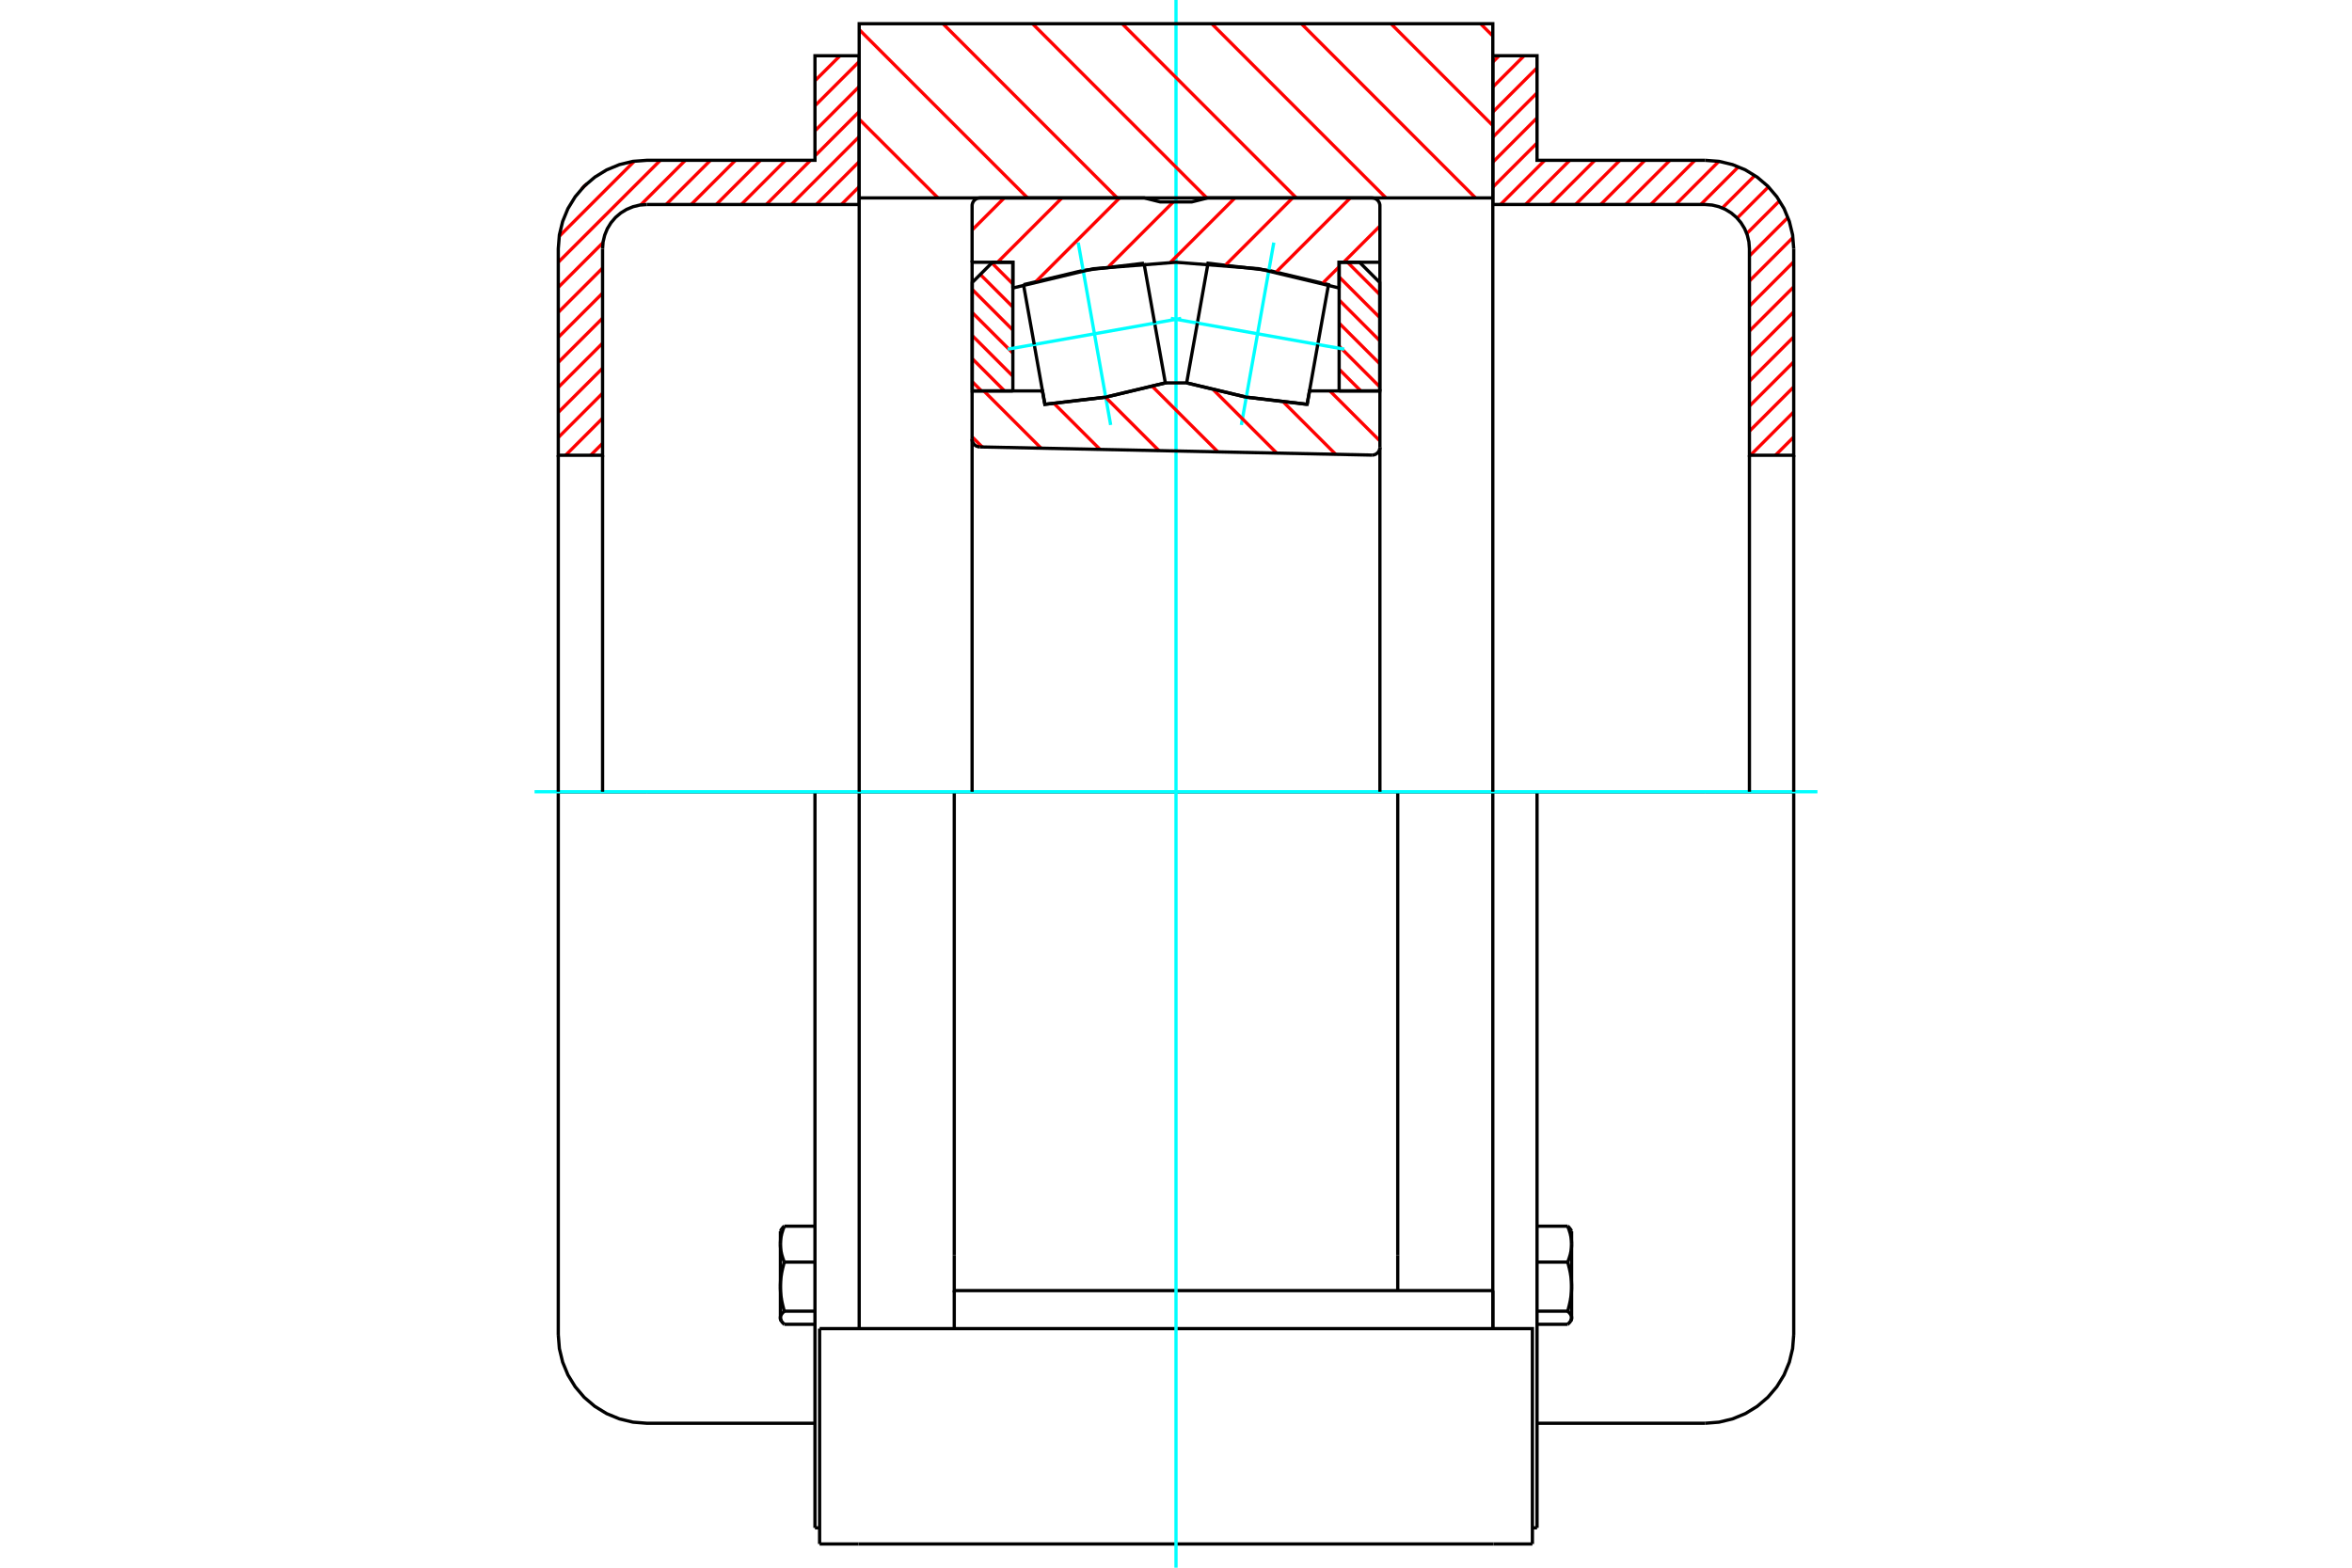 <?xml version="1.0" standalone="no"?>
<!DOCTYPE svg PUBLIC "-//W3C//DTD SVG 1.1//EN"
	"http://www.w3.org/Graphics/SVG/1.1/DTD/svg11.dtd">
<svg xmlns="http://www.w3.org/2000/svg" height="100%" width="100%" viewBox="0 0 36000 24000">
	<rect x="-1800" y="-1200" width="39600" height="26400" style="fill:#FFF"/>
	<g style="fill:none; fill-rule:evenodd" transform="matrix(1 0 0 1 0 0)">
		<g style="fill:none; stroke:#000; stroke-width:50; shape-rendering:geometricPrecision">
			<line x1="21394" y1="12121" x2="14606" y2="12121"/>
			<line x1="22849" y1="12121" x2="21394" y2="12121"/>
			<line x1="14606" y1="12121" x2="13151" y2="12121"/>
			<line x1="21394" y1="19219" x2="21394" y2="12121"/>
			<line x1="21394" y1="19758" x2="21394" y2="19219"/>
			<line x1="22849" y1="20345" x2="22849" y2="12121"/>
			<line x1="22861" y1="23637" x2="23455" y2="23637"/>
			<line x1="13139" y1="23637" x2="22861" y2="23637"/>
			<line x1="12545" y1="23637" x2="13139" y2="23637"/>
			<polyline points="14606,19219 14606,19758 15259,19758 22849,19758"/>
			<line x1="14606" y1="19758" x2="14606" y2="20340"/>
			<line x1="22849" y1="19758" x2="22849" y2="20340"/>
			<line x1="14606" y1="19219" x2="14606" y2="12121"/>
			<line x1="13151" y1="20345" x2="13151" y2="12121"/>
			<polyline points="23455,23637 23455,20340 22861,20340 13139,20340 12545,20340"/>
			<line x1="12545" y1="23637" x2="12545" y2="20340"/>
			<polyline points="11959,20220 11959,20222 11960,20223 11961,20225 11962,20226 11963,20228 11964,20229 11965,20231 11966,20232 11967,20234 11968,20235 11969,20237 11971,20238 11972,20240 11973,20241 11974,20243 11976,20244 11977,20246 11978,20247 11979,20249 11981,20250 11982,20252 11984,20254 11985,20255 11987,20257 11988,20258 11990,20260 11991,20261 11993,20263 11995,20265 11996,20266 11998,20268 12000,20269 12001,20271 12003,20273 12005,20274"/>
			<polyline points="11945,20174 11945,20175 11945,20176 11945,20178 11945,20179 11945,20180 11945,20182 11945,20183 11946,20184 11946,20186 11946,20187 11946,20188 11947,20190 11947,20191 11947,20192 11947,20194 11948,20195 11948,20196 11949,20198 11949,20199 11949,20200 11950,20202 11950,20203 11951,20204 11951,20206 11952,20207 11952,20208 11953,20210 11954,20211 11954,20212 11955,20214 11956,20215 11956,20216 11957,20218 11958,20219 11959,20220"/>
			<line x1="11945" y1="20197" x2="11945" y2="20174"/>
			<polyline points="11945,19698 11945,19708 11945,19718 11945,19728 11946,19739 11946,19749 11947,19759 11947,19770 11948,19780 11949,19790 11950,19800 11951,19811 11952,19821 11953,19831 11954,19842 11956,19852 11957,19863 11959,19873 11961,19884 11962,19894 11964,19905 11966,19916 11968,19926 11970,19937 11973,19948 11975,19959 11978,19970 11980,19981 11983,19992 11986,20003 11989,20015 11992,20026 11995,20038 11998,20049 12002,20061 12005,20073"/>
			<line x1="11945" y1="20174" x2="11945" y2="19698"/>
			<polyline points="12005,20073 12002,20076 11998,20079 11995,20083 11992,20086 11989,20089 11986,20092 11983,20095 11980,20098 11978,20101 11975,20104 11973,20107 11970,20110 11968,20112 11966,20115 11964,20118 11962,20121 11961,20124 11959,20127 11957,20130 11956,20132 11954,20135 11953,20138 11952,20141 11951,20143 11950,20146 11949,20149 11948,20152 11947,20154 11947,20157 11946,20160 11946,20163 11945,20165 11945,20168 11945,20171 11945,20174"/>
			<polyline points="11945,19047 11945,19055 11945,19062 11945,19070 11946,19077 11946,19085 11947,19092 11947,19100 11948,19107 11949,19115 11950,19122 11951,19130 11952,19137 11953,19145 11954,19153 11956,19160 11957,19168 11959,19176 11961,19183 11962,19191 11964,19199 11966,19207 11968,19215 11970,19222 11973,19230 11975,19238 11978,19246 11980,19255 11983,19263 11986,19271 11989,19279 11992,19288 11995,19296 11998,19305 12002,19313 12005,19322"/>
			<line x1="11945" y1="19698" x2="11945" y2="19047"/>
			<polyline points="12005,19322 12002,19334 11998,19346 11995,19357 11992,19369 11989,19380 11986,19392 11983,19403 11980,19414 11978,19425 11975,19436 11973,19447 11970,19458 11968,19469 11966,19479 11964,19490 11962,19501 11961,19511 11959,19522 11957,19532 11956,19543 11954,19553 11953,19564 11952,19574 11951,19584 11950,19595 11949,19605 11948,19615 11947,19625 11947,19636 11946,19646 11946,19656 11945,19667 11945,19677 11945,19687 11945,19698"/>
			<polyline points="11959,18826 11959,18825 11960,18823 11961,18822 11962,18820 11963,18819 11964,18817 11965,18816 11966,18814 11967,18813 11968,18811 11969,18810 11971,18808 11972,18807 11973,18805 11974,18804 11976,18802 11977,18801 11978,18799 11979,18798 11981,18796 11982,18794 11984,18793 11985,18791 11987,18790 11988,18788 11990,18787 11991,18785 11993,18783 11995,18782 11996,18780 11998,18779 12000,18777 12001,18775 12003,18774 12005,18772"/>
			<line x1="11945" y1="19047" x2="11945" y2="18850"/>
			<polyline points="12005,18772 12002,18781 11998,18789 11995,18798 11992,18806 11989,18815 11986,18823 11983,18831 11980,18839 11978,18848 11975,18856 11973,18864 11970,18872 11968,18879 11966,18887 11964,18895 11962,18903 11961,18911 11959,18918 11957,18926 11956,18934 11954,18941 11953,18949 11952,18957 11951,18964 11950,18972 11949,18979 11948,18987 11947,18994 11947,19002 11946,19009 11946,19017 11945,19024 11945,19032 11945,19039 11945,19047"/>
			<line x1="12474" y1="19322" x2="12005" y2="19322"/>
			<line x1="12474" y1="18772" x2="12005" y2="18772"/>
			<line x1="12474" y1="20073" x2="12005" y2="20073"/>
			<line x1="12474" y1="20274" x2="12005" y2="20274"/>
			<line x1="9900" y1="12121" x2="8545" y2="12121"/>
			<line x1="12474" y1="12121" x2="9900" y2="12121"/>
			<line x1="13151" y1="12121" x2="12474" y2="12121"/>
			<line x1="8545" y1="12121" x2="8545" y2="20434"/>
			<line x1="12474" y1="12121" x2="12474" y2="23390"/>
			<line x1="11945" y1="20197" x2="11959" y2="20220"/>
			<line x1="11959" y1="18826" x2="11945" y2="18850"/>
			<polyline points="8545,20434 8562,20646 8612,20853 8693,21049 8804,21230 8942,21392 9104,21530 9285,21641 9481,21722 9688,21772 9900,21789 12474,21789"/>
			<line x1="12474" y1="23390" x2="12545" y2="23390"/>
			<polyline points="23995,18772 23997,18774 23999,18775 24000,18777 24002,18779 24004,18780 24005,18782 24007,18783 24009,18785 24010,18787 24012,18788 24013,18790 24015,18791 24016,18793 24018,18794 24019,18796 24021,18798 24022,18799 24023,18801 24024,18802 24026,18804 24027,18805 24028,18807 24029,18808 24031,18810 24032,18811 24033,18813 24034,18814 24035,18816 24036,18817 24037,18819 24038,18820 24039,18822 24040,18823 24041,18825 24041,18826"/>
			<polyline points="24055,19047 24055,19039 24055,19032 24055,19024 24054,19017 24054,19009 24053,19002 24053,18994 24052,18987 24051,18979 24050,18972 24049,18964 24048,18957 24047,18949 24046,18941 24044,18934 24043,18926 24041,18918 24039,18911 24038,18903 24036,18895 24034,18887 24032,18879 24030,18872 24027,18864 24025,18856 24022,18848 24020,18839 24017,18831 24014,18823 24011,18815 24008,18806 24005,18798 24002,18789 23998,18781 23995,18772"/>
			<line x1="24055" y1="18850" x2="24055" y2="19047"/>
			<polyline points="24055,19698 24055,19687 24055,19677 24055,19667 24054,19656 24054,19646 24053,19636 24053,19625 24052,19615 24051,19605 24050,19595 24049,19584 24048,19574 24047,19564 24046,19553 24044,19543 24043,19532 24041,19522 24039,19511 24038,19501 24036,19490 24034,19479 24032,19469 24030,19458 24027,19447 24025,19436 24022,19425 24020,19414 24017,19403 24014,19392 24011,19380 24008,19369 24005,19357 24002,19346 23998,19334 23995,19322"/>
			<line x1="24055" y1="19047" x2="24055" y2="19698"/>
			<polyline points="23995,19322 23998,19313 24002,19305 24005,19296 24008,19288 24011,19279 24014,19271 24017,19263 24020,19255 24022,19246 24025,19238 24027,19230 24030,19222 24032,19215 24034,19207 24036,19199 24038,19191 24039,19183 24041,19176 24043,19168 24044,19160 24046,19153 24047,19145 24048,19137 24049,19130 24050,19122 24051,19115 24052,19107 24053,19100 24053,19092 24054,19085 24054,19077 24055,19070 24055,19062 24055,19055 24055,19047"/>
			<polyline points="24055,20174 24055,20171 24055,20168 24055,20165 24054,20163 24054,20160 24053,20157 24053,20154 24052,20152 24051,20149 24050,20146 24049,20143 24048,20141 24047,20138 24046,20135 24044,20132 24043,20130 24041,20127 24039,20124 24038,20121 24036,20118 24034,20115 24032,20112 24030,20110 24027,20107 24025,20104 24022,20101 24020,20098 24017,20095 24014,20092 24011,20089 24008,20086 24005,20083 24002,20079 23998,20076 23995,20073"/>
			<line x1="24055" y1="19698" x2="24055" y2="20174"/>
			<polyline points="23995,20073 23998,20061 24002,20049 24005,20038 24008,20026 24011,20015 24014,20003 24017,19992 24020,19981 24022,19970 24025,19959 24027,19948 24030,19937 24032,19926 24034,19916 24036,19905 24038,19894 24039,19884 24041,19873 24043,19863 24044,19852 24046,19842 24047,19831 24048,19821 24049,19811 24050,19800 24051,19790 24052,19780 24053,19770 24053,19759 24054,19749 24054,19739 24055,19728 24055,19718 24055,19708 24055,19698"/>
			<line x1="24055" y1="20174" x2="24055" y2="20197"/>
			<polyline points="24041,20220 24042,20219 24043,20218 24044,20216 24044,20215 24045,20214 24046,20212 24046,20211 24047,20210 24048,20208 24048,20207 24049,20206 24049,20204 24050,20203 24050,20202 24051,20200 24051,20199 24051,20198 24052,20196 24052,20195 24053,20194 24053,20192 24053,20191 24053,20190 24054,20188 24054,20187 24054,20186 24054,20184 24055,20183 24055,20182 24055,20180 24055,20179 24055,20178 24055,20176 24055,20175 24055,20174"/>
			<polyline points="23995,20274 23997,20273 23999,20271 24000,20269 24002,20268 24004,20266 24005,20265 24007,20263 24009,20261 24010,20260 24012,20258 24013,20257 24015,20255 24016,20254 24018,20252 24019,20250 24021,20249 24022,20247 24023,20246 24024,20244 24026,20243 24027,20241 24028,20240 24029,20238 24031,20237 24032,20235 24033,20234 24034,20232 24035,20231 24036,20229 24037,20228 24038,20226 24039,20225 24040,20223 24041,20222 24041,20220"/>
			<line x1="23526" y1="20274" x2="23995" y2="20274"/>
			<line x1="23526" y1="20073" x2="23995" y2="20073"/>
			<line x1="23526" y1="19322" x2="23995" y2="19322"/>
			<line x1="23526" y1="18772" x2="23995" y2="18772"/>
			<line x1="27455" y1="12121" x2="26100" y2="12121"/>
			<line x1="23526" y1="12121" x2="22849" y2="12121"/>
			<line x1="26100" y1="12121" x2="23526" y2="12121"/>
			<line x1="27455" y1="20434" x2="27455" y2="12121"/>
			<line x1="23526" y1="23390" x2="23526" y2="12121"/>
			<line x1="24055" y1="18850" x2="24041" y2="18826"/>
			<line x1="24041" y1="20220" x2="24055" y2="20197"/>
			<polyline points="26100,21789 26312,21772 26519,21722 26715,21641 26896,21530 27058,21392 27196,21230 27307,21049 27388,20853 27438,20646 27455,20434"/>
			<line x1="23526" y1="21789" x2="26100" y2="21789"/>
			<line x1="23455" y1="23390" x2="23526" y2="23390"/>
		</g>
		<g style="fill:none; stroke:#0FF; stroke-width:50; shape-rendering:geometricPrecision">
			<line x1="8182" y1="12121" x2="27818" y2="12121"/>
			<line x1="18000" y1="24000" x2="18000" y2="0"/>
		</g>
		<g style="fill:none; stroke:#F00; stroke-width:50; shape-rendering:geometricPrecision">
			<line x1="27455" y1="6690" x2="27175" y2="6970"/>
			<line x1="27455" y1="6306" x2="26792" y2="6970"/>
			<line x1="27455" y1="5923" x2="26777" y2="6601"/>
			<line x1="27455" y1="5540" x2="26777" y2="6217"/>
			<line x1="27455" y1="5157" x2="26777" y2="5834"/>
			<line x1="27455" y1="4774" x2="26777" y2="5451"/>
			<line x1="27455" y1="4391" x2="26777" y2="5068"/>
			<line x1="27455" y1="4007" x2="26777" y2="4685"/>
			<line x1="27444" y1="3635" x2="26777" y2="4302"/>
			<line x1="27367" y1="3329" x2="26777" y2="3918"/>
			<line x1="27238" y1="3074" x2="26736" y2="3576"/>
			<line x1="27068" y1="2861" x2="26589" y2="3340"/>
			<line x1="26859" y1="2687" x2="26362" y2="3184"/>
			<line x1="26610" y1="2553" x2="26032" y2="3131"/>
			<line x1="26309" y1="2470" x2="25649" y2="3131"/>
			<line x1="25943" y1="2454" x2="25266" y2="3131"/>
			<line x1="25560" y1="2454" x2="24883" y2="3131"/>
			<line x1="25177" y1="2454" x2="24500" y2="3131"/>
			<line x1="24794" y1="2454" x2="24116" y2="3131"/>
			<line x1="24411" y1="2454" x2="23733" y2="3131"/>
			<line x1="24027" y1="2454" x2="23350" y2="3131"/>
			<line x1="23644" y1="2454" x2="22967" y2="3131"/>
			<line x1="23526" y1="2189" x2="22849" y2="2866"/>
			<line x1="23526" y1="1805" x2="22849" y2="2483"/>
			<line x1="23526" y1="1422" x2="22849" y2="2100"/>
			<line x1="23526" y1="1039" x2="22849" y2="1716"/>
			<line x1="23329" y1="853" x2="22849" y2="1333"/>
			<line x1="22946" y1="853" x2="22849" y2="950"/>
		</g>
		<g style="fill:none; stroke:#000; stroke-width:50; shape-rendering:geometricPrecision">
			<polyline points="22849,3131 22849,853 23526,853 23526,2454 26100,2454"/>
			<polyline points="27455,3808 27438,3596 27388,3390 27307,3193 27196,3012 27058,2850 26896,2712 26715,2601 26519,2520 26312,2470 26100,2454"/>
			<polyline points="27455,3808 27455,6970 26777,6970 26777,3808 26769,3702 26744,3599 26704,3501 26648,3410 26579,3329 26498,3260 26408,3205 26309,3164 26206,3139 26100,3131 22849,3131"/>
			<line x1="27455" y1="12121" x2="27455" y2="6970"/>
			<line x1="26777" y1="6970" x2="26777" y2="12121"/>
		</g>
		<g style="fill:none; stroke:#F00; stroke-width:50; shape-rendering:geometricPrecision">
			<line x1="13151" y1="2858" x2="12878" y2="3131"/>
			<line x1="9223" y1="6787" x2="9040" y2="6970"/>
			<line x1="13151" y1="2475" x2="12495" y2="3131"/>
			<line x1="9223" y1="6403" x2="8657" y2="6970"/>
			<line x1="13151" y1="2092" x2="12112" y2="3131"/>
			<line x1="9223" y1="6020" x2="8545" y2="6698"/>
			<line x1="13151" y1="1708" x2="12474" y2="2386"/>
			<line x1="12406" y1="2454" x2="11729" y2="3131"/>
			<line x1="9223" y1="5637" x2="8545" y2="6314"/>
			<line x1="13151" y1="1325" x2="12474" y2="2003"/>
			<line x1="12023" y1="2454" x2="11346" y2="3131"/>
			<line x1="9223" y1="5254" x2="8545" y2="5931"/>
			<line x1="13151" y1="942" x2="12474" y2="1619"/>
			<line x1="11640" y1="2454" x2="10963" y2="3131"/>
			<line x1="9223" y1="4871" x2="8545" y2="5548"/>
			<line x1="12858" y1="853" x2="12474" y2="1236"/>
			<line x1="11257" y1="2454" x2="10579" y2="3131"/>
			<line x1="9223" y1="4488" x2="8545" y2="5165"/>
			<line x1="12475" y1="853" x2="12474" y2="853"/>
			<line x1="10874" y1="2454" x2="10196" y2="3131"/>
			<line x1="9223" y1="4104" x2="8545" y2="4782"/>
			<line x1="10490" y1="2454" x2="9806" y2="3138"/>
			<line x1="9229" y1="3715" x2="8545" y2="4399"/>
			<line x1="10107" y1="2454" x2="8545" y2="4015"/>
			<line x1="9710" y1="2467" x2="8559" y2="3618"/>
			<line x1="8982" y1="2813" x2="8904" y2="2890"/>
		</g>
		<g style="fill:none; stroke:#000; stroke-width:50; shape-rendering:geometricPrecision">
			<polyline points="13151,3131 13151,853 12474,853 12474,2454 9900,2454 9688,2470 9481,2520 9285,2601 9104,2712 8942,2850 8804,3012 8693,3193 8612,3390 8562,3596 8545,3808 8545,6970 9223,6970 9223,3808"/>
			<polyline points="9900,3131 9794,3139 9691,3164 9592,3205 9502,3260 9421,3329 9352,3410 9296,3501 9256,3599 9231,3702 9223,3808"/>
			<line x1="9900" y1="3131" x2="13151" y2="3131"/>
			<line x1="8545" y1="12121" x2="8545" y2="6970"/>
			<line x1="9223" y1="6970" x2="9223" y2="12121"/>
		</g>
		<g style="fill:none; stroke:#F00; stroke-width:50; shape-rendering:geometricPrecision">
			<line x1="22661" y1="363" x2="22849" y2="551"/>
			<line x1="21290" y1="363" x2="22849" y2="1922"/>
			<line x1="19919" y1="363" x2="22585" y2="3030"/>
			<line x1="18547" y1="363" x2="21214" y2="3030"/>
			<line x1="17176" y1="363" x2="19842" y2="3030"/>
			<line x1="15804" y1="363" x2="18471" y2="3030"/>
			<line x1="14433" y1="363" x2="17100" y2="3030"/>
			<line x1="13151" y1="453" x2="15728" y2="3030"/>
			<line x1="13151" y1="1825" x2="14357" y2="3030"/>
		</g>
		<g style="fill:none; stroke:#000; stroke-width:50; shape-rendering:geometricPrecision">
			<polyline points="13151,12121 13151,3030 13151,363 22849,363 22849,3030 22849,12121"/>
			<line x1="22849" y1="3030" x2="13151" y2="3030"/>
		</g>
		<g style="fill:none; stroke:#F00; stroke-width:50; shape-rendering:geometricPrecision">
			<line x1="20625" y1="4015" x2="21118" y2="4508"/>
			<line x1="20497" y1="4240" x2="21118" y2="4861"/>
			<line x1="20497" y1="4593" x2="21118" y2="5215"/>
			<line x1="20497" y1="4947" x2="21118" y2="5568"/>
			<line x1="20497" y1="5300" x2="21118" y2="5921"/>
			<line x1="20497" y1="5653" x2="20829" y2="5985"/>
		</g>
		<g style="fill:none; stroke:#000; stroke-width:50; shape-rendering:geometricPrecision">
			<polyline points="20497,5985 20497,4015 20809,4015 21118,4324 21118,5985 20497,5985"/>
		</g>
		<g style="fill:none; stroke:#F00; stroke-width:50; shape-rendering:geometricPrecision">
			<line x1="14882" y1="5844" x2="15022" y2="5985"/>
			<line x1="14882" y1="5491" x2="15375" y2="5985"/>
			<line x1="14882" y1="5138" x2="15503" y2="5759"/>
			<line x1="14882" y1="4785" x2="15503" y2="5406"/>
			<line x1="14882" y1="4432" x2="15503" y2="5053"/>
			<line x1="15004" y1="4201" x2="15503" y2="4700"/>
			<line x1="15181" y1="4025" x2="15503" y2="4347"/>
		</g>
		<g style="fill:none; stroke:#000; stroke-width:50; shape-rendering:geometricPrecision">
			<polyline points="15503,5985 15503,4015 15191,4015 14882,4324 14882,5985 15503,5985"/>
			<polyline points="20170,5274 20334,4358 19421,4140 18490,4030 18327,4946"/>
		</g>
		<g style="fill:none; stroke:#0FF; stroke-width:50; shape-rendering:geometricPrecision">
			<line x1="17921" y1="4874" x2="20576" y2="5346"/>
		</g>
		<g style="fill:none; stroke:#000; stroke-width:50; shape-rendering:geometricPrecision">
			<line x1="20170" y1="5274" x2="20007" y2="6190"/>
			<polyline points="18163,5862 19076,6080 20007,6190"/>
			<line x1="18163" y1="5862" x2="18327" y2="4946"/>
		</g>
		<g style="fill:none; stroke:#0FF; stroke-width:50; shape-rendering:geometricPrecision">
			<line x1="19000" y1="6506" x2="19497" y2="3714"/>
		</g>
		<g style="fill:none; stroke:#000; stroke-width:50; shape-rendering:geometricPrecision">
			<polyline points="15830,5274 15993,6190 16924,6080 17837,5862 17673,4946"/>
		</g>
		<g style="fill:none; stroke:#0FF; stroke-width:50; shape-rendering:geometricPrecision">
			<line x1="18079" y1="4874" x2="15424" y2="5346"/>
		</g>
		<g style="fill:none; stroke:#000; stroke-width:50; shape-rendering:geometricPrecision">
			<line x1="15830" y1="5274" x2="15666" y2="4358"/>
			<polyline points="17510,4030 16579,4140 15666,4358"/>
			<line x1="17510" y1="4030" x2="17673" y2="4946"/>
		</g>
		<g style="fill:none; stroke:#0FF; stroke-width:50; shape-rendering:geometricPrecision">
			<line x1="16503" y1="3714" x2="17000" y2="6506"/>
		</g>
		<g style="fill:none; stroke:#F00; stroke-width:50; shape-rendering:geometricPrecision">
			<line x1="21121" y1="3460" x2="20566" y2="4015"/>
			<line x1="20497" y1="4084" x2="20245" y2="4336"/>
			<line x1="20668" y1="3030" x2="19536" y2="4162"/>
			<line x1="19785" y1="3030" x2="18761" y2="4055"/>
			<line x1="18902" y1="3030" x2="17915" y2="4017"/>
			<line x1="17959" y1="3091" x2="16969" y2="4081"/>
			<line x1="17137" y1="3030" x2="15862" y2="4305"/>
			<line x1="16254" y1="3030" x2="15269" y2="4015"/>
			<line x1="15371" y1="3030" x2="14879" y2="3522"/>
		</g>
		<g style="fill:none; stroke:#000; stroke-width:50; shape-rendering:geometricPrecision">
			<polyline points="14879,5985 14879,4015 15503,4015 15503,4409"/>
			<polyline points="20497,4409 19264,4114 18000,4015 16736,4114 15503,4409"/>
			<polyline points="20497,4409 20497,4015 21121,4015"/>
			<polyline points="21121,5985 21121,4015 21121,3151 21120,3132 21115,3114 21108,3096 21098,3080 21086,3066 21071,3053 21055,3043 21038,3036 21019,3032 21000,3030 18485,3030 18242,3091 17758,3091 17515,3030 15000,3030 14981,3032 14962,3036 14945,3043 14929,3053 14914,3066 14902,3080 14892,3096 14885,3114 14880,3132 14879,3151 14879,4015"/>
		</g>
		<g style="fill:none; stroke:#F00; stroke-width:50; shape-rendering:geometricPrecision">
			<line x1="20356" y1="5985" x2="21121" y2="6750"/>
			<line x1="19649" y1="6160" x2="20444" y2="6955"/>
			<line x1="18578" y1="5973" x2="19542" y2="6937"/>
			<line x1="17639" y1="5917" x2="18641" y2="6918"/>
			<line x1="16918" y1="6078" x2="17739" y2="6899"/>
			<line x1="15942" y1="5985" x2="15959" y2="6002"/>
			<line x1="16134" y1="6177" x2="16837" y2="6880"/>
			<line x1="15059" y1="5985" x2="15936" y2="6862"/>
			<line x1="14879" y1="6687" x2="15034" y2="6843"/>
		</g>
		<g style="fill:none; stroke:#000; stroke-width:50; shape-rendering:geometricPrecision">
			<polyline points="14879,5985 15956,5985 15993,6190 16924,6080 17837,5862 18163,5862 19076,6080 20007,6190 20044,5985 21121,5985 21121,6846"/>
			<polyline points="20998,6967 21017,6966 21036,6962 21054,6955 21070,6945 21085,6932 21098,6918 21108,6901 21115,6884 21120,6865 21121,6846"/>
			<line x1="20998" y1="6967" x2="14997" y2="6842"/>
			<polyline points="14879,6721 14880,6740 14884,6758 14892,6775 14901,6791 14913,6806 14927,6818 14943,6828 14961,6835 14979,6840 14997,6842"/>
			<line x1="14879" y1="6721" x2="14879" y2="5985"/>
			<line x1="14879" y1="6718" x2="14879" y2="12121"/>
			<line x1="21121" y1="12121" x2="21121" y2="6848"/>
		</g>
	</g>
</svg>

